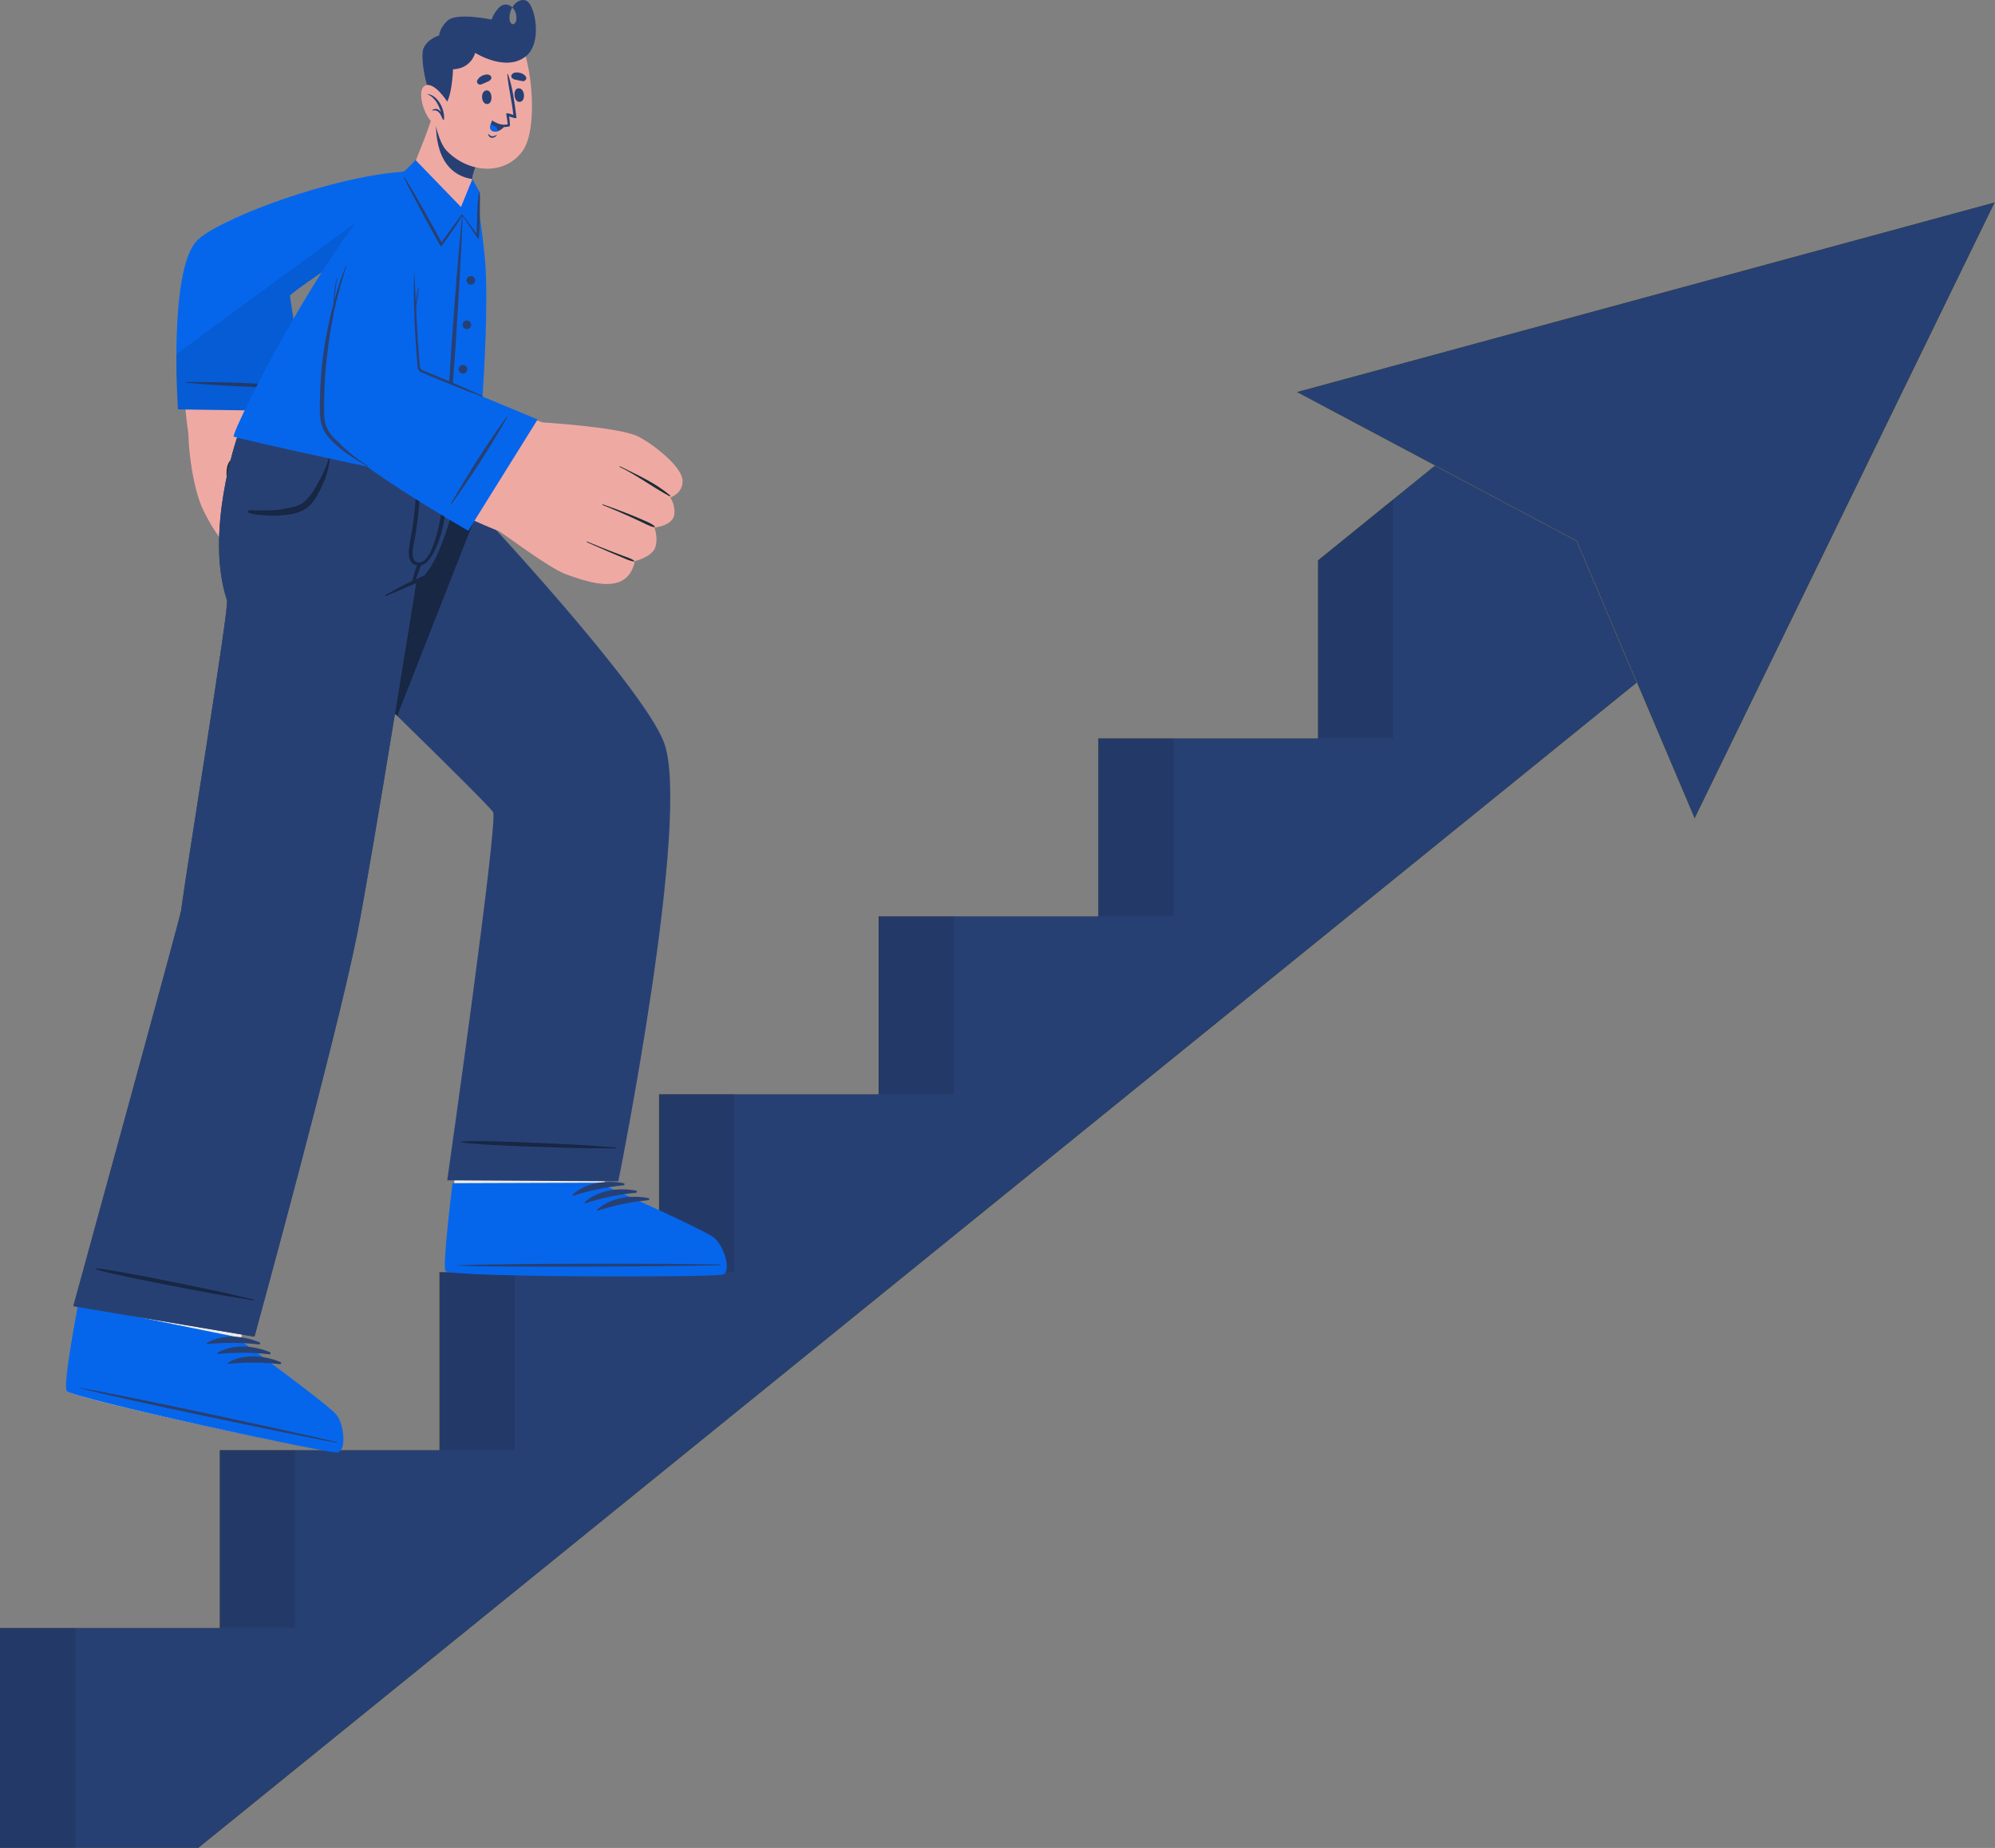 <?xml version="1.0" encoding="UTF-8"?>
<svg xmlns="http://www.w3.org/2000/svg" width="326" height="302" viewBox="0 0 326 302" fill="none">
  <rect x="0" y="0" width="326" height="302" fill="#808080" stroke="none"/>
  <g clip-path="url(#clip0_8028_4779)">
    <path d="M285.59 96.899L32.442 302H0V266.037H35.886V236.959H71.782V207.886H107.668V178.806H143.557V149.727H179.45V120.647H215.339V91.568L251.225 62.495V62.487L253.148 60.933L285.59 96.899Z" fill="#FFC800"></path>
    <path d="M285.59 96.899L32.442 302H0V266.037H35.886V236.959H71.782V207.886H107.668V178.806H143.557V149.727H179.45V120.647H215.339V91.568L251.225 62.495V62.487L253.148 60.933L285.59 96.899Z" fill="#274074"></path>
    <path d="M276.919 133.79L257.649 88.409L211.857 64.058L326 33.032L276.919 133.79Z" fill="#FFC800"></path>
    <path d="M276.919 133.79L257.649 88.409L211.857 64.058L326 33.032L276.919 133.79Z" fill="#274074"></path>
    <g opacity="0.1">
      <path d="M48.214 236.959H35.886V266.035H48.214V236.959Z" fill="black"></path>
      <path d="M84.111 207.884H71.782V236.959H84.111V207.884Z" fill="black"></path>
      <path d="M120.004 178.808H107.676V207.884H120.004V178.808Z" fill="black"></path>
      <path d="M155.902 149.735H143.573V178.811H155.902V149.735Z" fill="black"></path>
      <path d="M191.795 120.66H179.467V149.736H191.795V120.66Z" fill="black"></path>
      <path d="M227.691 120.66H215.36V91.587L227.691 81.562V120.66Z" fill="black"></path>
      <path d="M12.328 266.032H0V302H12.328V266.032Z" fill="black"></path>
    </g>
    <path d="M66.075 28.402C49.722 30.918 33.566 36.014 31.513 40.63C28.752 46.839 29.603 62.864 30.816 71.141C31.173 73.574 50.1 70.425 49.722 67.823C49.265 64.68 46.64 48.46 46.691 48.145C46.799 47.472 62.785 37.167 66.664 34.796C73.141 30.84 73.333 27.287 66.075 28.402Z" fill="#EFA9A3"></path>
    <path d="M33.275 83.469C31.367 79.849 30.371 70.929 30.96 68.685C31.549 66.441 46.705 64.246 48.423 65.9C50.141 67.554 55.614 80.234 54.82 84.328C54.023 88.422 35.252 87.218 33.275 83.469Z" fill="#EFA9A3"></path>
    <path d="M54.773 77.786C52.915 76.665 52.656 79.494 52.656 79.494C52.656 79.494 52.045 75.338 49.679 74.923C47.399 74.53 47.207 77.953 47.191 78.198C47.156 77.977 46.494 74.174 44.077 74.002C41.562 73.824 41.962 77.296 41.989 77.519C41.891 77.323 40.557 74.734 38.688 75.02C35.479 75.513 38.709 82.219 37.734 84.654C37.734 84.654 33.407 83.48 33.274 83.472C33.274 83.472 36.219 89.917 39.584 91.043C41.359 91.638 42.264 90.106 42.264 90.106C42.264 90.106 42.983 92.287 44.884 92.484C45.859 92.581 46.886 91.113 46.886 91.113C46.886 91.113 47.534 92.837 49.236 92.907C50.595 92.966 51.41 91.482 51.41 91.482C51.41 91.482 52.804 92.848 54.209 92.46C57.048 91.681 58.752 80.189 54.771 77.789L54.773 77.786Z" fill="#EFA9A3"></path>
    <path d="M51.575 91.264C51.567 91.302 51.618 91.32 51.632 91.285C53.117 87.641 53.631 83.184 52.682 79.343C52.653 79.216 52.434 79.213 52.439 79.359C52.656 83.504 52.515 87.202 51.572 91.267L51.575 91.264Z" fill="#1A2E35"></path>
    <path d="M46.9 91.169C46.889 91.213 46.962 91.231 46.981 91.186C48.49 87.423 48.928 82.386 47.316 78.088C47.259 77.939 47.062 77.864 47.113 78.036C47.969 80.978 47.767 87.514 46.9 91.169Z" fill="#1A2E35"></path>
    <path d="M41.77 77.255C43.158 81.438 43.058 85.645 42.337 89.952C42.329 90.009 42.407 90.017 42.429 89.971C43.358 87.962 43.531 85.169 43.482 82.984C43.437 80.891 42.972 79.014 41.916 77.21C41.875 77.139 41.74 77.169 41.77 77.258V77.255Z" fill="#1A2E35"></path>
    <path d="M52.655 79.494C52.458 78.704 52.204 77.934 51.869 77.201C51.532 76.482 51.097 75.769 50.475 75.351C50.167 75.149 49.811 75.049 49.457 75.101C49.098 75.157 48.739 75.292 48.463 75.515C47.896 75.952 47.631 76.736 47.601 77.441L47.526 79.216L46.977 77.522C46.74 76.784 46.383 76.035 45.916 75.418C45.454 74.802 44.83 74.309 44.13 74.26C43.401 74.196 42.766 74.538 42.518 75.214C42.245 75.871 42.231 76.711 42.334 77.457L42.623 79.542L41.669 77.676C41.41 77.169 41.07 76.663 40.686 76.235C40.3 75.812 39.838 75.445 39.336 75.33C38.844 75.211 38.282 75.362 37.985 75.744C37.669 76.143 37.561 76.749 37.518 77.334C37.445 78.527 37.626 79.752 37.745 80.975C37.809 81.586 37.874 82.203 37.912 82.82C37.936 83.431 37.969 84.078 37.734 84.657C37.907 84.062 37.807 83.439 37.742 82.834C37.661 82.227 37.547 81.621 37.437 81.015C37.215 79.803 37.005 78.581 37.01 77.309C37.037 76.679 37.086 75.998 37.51 75.386C37.95 74.759 38.779 74.535 39.479 74.697C40.192 74.858 40.738 75.308 41.186 75.777C41.632 76.261 41.994 76.779 42.304 77.366L41.64 77.584C41.51 76.703 41.491 75.825 41.832 74.934C42.002 74.495 42.329 74.069 42.78 73.824C43.231 73.576 43.72 73.511 44.198 73.555C45.189 73.649 45.954 74.325 46.459 75.022C46.977 75.742 47.331 76.515 47.588 77.355L46.964 77.436C47.034 76.542 47.399 75.658 48.155 75.111C48.531 74.845 48.965 74.71 49.411 74.664C49.87 74.616 50.343 74.777 50.697 75.039C51.41 75.58 51.769 76.369 52.066 77.126C52.355 77.896 52.545 78.694 52.653 79.499L52.655 79.494Z" fill="#1A2E35"></path>
    <path d="M49.736 67.898C49.736 67.898 63.234 78.836 56.362 82.001C54.32 82.941 44.806 84.374 44.482 82.475C44.061 80.022 47.921 78.686 50.476 78.23C50.476 78.23 45.36 75.154 46.446 70.964C47.127 68.335 49.739 67.898 49.739 67.898H49.736Z" fill="#ED776A"></path>
    <path d="M56.916 81.702C56.179 82.195 55.325 82.483 54.48 82.742C53.629 83.001 52.756 83.175 51.881 83.316C50.122 83.574 48.375 83.779 46.562 83.733C46.108 83.714 45.647 83.677 45.163 83.518C44.925 83.439 44.669 83.316 44.461 83.116C44.355 83.019 44.274 82.925 44.185 82.766C44.115 82.626 44.066 82.486 44.045 82.349C43.942 81.794 44.107 81.266 44.355 80.832C44.623 80.404 44.971 80.062 45.341 79.771C46.092 79.195 46.943 78.831 47.802 78.554C48.661 78.265 49.539 78.085 50.417 77.929L50.32 78.497C49.731 78.117 49.218 77.694 48.723 77.228C48.234 76.763 47.789 76.251 47.405 75.696C47.024 75.138 46.724 74.524 46.524 73.883C46.322 73.242 46.243 72.566 46.297 71.909C46.335 72.569 46.478 73.213 46.727 73.811C46.973 74.411 47.324 74.958 47.718 75.467C48.115 75.976 48.566 76.439 49.058 76.857C49.547 77.272 50.082 77.659 50.622 77.966L51.311 78.354L50.525 78.532C49.679 78.726 48.828 78.915 48.026 79.213C47.224 79.502 46.43 79.844 45.79 80.353C45.166 80.84 44.642 81.554 44.763 82.219C44.82 82.815 45.771 82.99 46.595 83.038C47.446 83.095 48.321 83.062 49.196 83.03C50.071 82.995 50.946 82.949 51.813 82.86C53.539 82.648 55.306 82.443 56.911 81.705L56.916 81.702Z" fill="#1A2E35"></path>
    <path d="M50.362 67.212L29.08 66.902C29.08 66.902 27.502 44.398 32.129 39.391C35.225 36.041 51.778 29.8 63.202 28.332C74.625 26.864 74.506 30.503 64.587 36.693C54.666 42.882 47.37 48.018 47.372 48.339C47.372 48.659 50.362 67.212 50.362 67.212Z" fill="#0666EB"></path>
    <path d="M48.32 63.295C48.385 63.295 48.387 63.191 48.32 63.185C42.412 62.595 36.451 62.409 30.524 62.439C30.459 62.439 30.457 62.544 30.524 62.55C36.434 63.077 42.393 63.387 48.32 63.295Z" fill="#274074"></path>
    <path opacity="0.1" d="M64.587 36.695C54.662 42.885 47.371 48.018 47.371 48.334C47.371 48.649 50.362 67.209 50.362 67.209L29.082 66.902C29.082 66.902 28.798 62.873 28.82 57.849L69.378 28.114C74.019 28.72 72.161 31.963 64.587 36.693V36.695Z" fill="black"></path>
    <path d="M117.519 208.11C116.069 208.584 74.619 208.261 73.049 207.248C72.447 206.874 76.904 170.154 76.904 170.154L103.576 170.41L98.711 193.692C98.711 193.692 114.521 200.892 116.131 202.187C117.727 203.477 118.973 207.639 117.522 208.107L117.519 208.11Z" fill="#ED776A"></path>
    <path d="M117.522 208.107C116.067 208.59 74.622 208.266 73.049 207.248C72.758 207.068 73.665 198.236 74.67 189.24H99.643L98.711 193.695C98.711 193.695 114.519 200.894 116.131 202.187C117.728 203.48 118.97 207.644 117.522 208.11V208.107Z" fill="#ECECEC"></path>
    <path d="M118.13 208.283C116.655 208.778 74.427 208.757 72.82 207.738C72.204 207.361 73.943 193.439 73.941 193.361L98.867 193.277L98.857 193.738C98.857 193.738 115.018 200.954 116.666 202.263C118.3 203.564 119.602 207.795 118.127 208.285L118.13 208.283Z" fill="#0666EB"></path>
    <path d="M117.655 206.65C110.537 206.473 81.809 206.427 74.759 206.79C74.703 206.793 74.703 206.833 74.759 206.836C81.809 207.165 110.537 206.982 117.655 206.769C117.806 206.763 117.806 206.656 117.655 206.653V206.65Z" fill="#274074"></path>
    <path d="M101.904 193.356C99.103 192.833 95.678 193.261 93.535 195.249C93.452 195.327 93.562 195.443 93.654 195.413C96.418 194.546 99 193.988 101.893 193.708C102.096 193.69 102.104 193.393 101.904 193.356Z" fill="#274074"></path>
    <path d="M103.924 194.57C101.123 194.048 97.698 194.476 95.556 196.464C95.472 196.542 95.583 196.658 95.675 196.628C98.438 195.761 101.021 195.203 103.914 194.923C104.116 194.904 104.127 194.608 103.924 194.57Z" fill="#274074"></path>
    <path d="M105.948 195.788C103.147 195.265 99.722 195.693 97.579 197.681C97.496 197.759 97.606 197.875 97.698 197.845C100.462 196.978 103.044 196.421 105.937 196.14C106.142 196.122 106.148 195.825 105.948 195.788Z" fill="#274074"></path>
    <path d="M101.045 193.049L73.082 192.895C73.082 192.895 81.312 135.137 80.596 132.762C80.318 131.833 50.029 102.517 50.029 102.517C37.958 90.65 41.58 71.513 41.58 71.513H76.399C76.399 71.513 74.81 79.973 76.615 81.816C78.805 84.054 105.078 112.313 108.497 121.32C113.065 133.346 101.042 193.049 101.042 193.049H101.045Z" fill="#274074"></path>
    <path d="M100.682 187.522C96.382 187.244 97.622 187.25 93.319 187.031C91.212 186.924 77.373 186.24 75.391 186.565C75.347 186.573 75.342 186.662 75.385 186.673C77.338 187.15 91.188 187.538 93.294 187.594C97.603 187.71 96.366 187.619 100.674 187.675C100.755 187.675 100.761 187.527 100.68 187.522H100.682Z" fill="#172744"></path>
    <path d="M78.101 83.383L64.903 116.997C57.399 109.657 50.027 102.52 50.027 102.52C37.961 90.653 41.58 71.508 41.58 71.508H76.399C76.399 71.508 74.811 79.968 76.612 81.813C76.85 82.058 77.363 82.594 78.098 83.383H78.101Z" fill="#172744"></path>
    <path d="M54.73 237.204C53.212 237.379 12.672 228.763 11.338 227.457C10.822 226.969 11.737 221.006 13.05 213.831C13.064 213.755 13.08 213.68 13.093 213.607C13.361 212.129 20.5 187.387 20.5 187.387L46.926 193.592L39.312 218.873L39.206 219.315C39.206 219.315 53.244 229.534 54.56 231.123C55.865 232.706 56.245 237.032 54.73 237.202V237.204Z" fill="#ED776A"></path>
    <path d="M54.727 237.202C53.217 237.382 12.674 228.766 11.337 227.457C10.824 226.967 11.74 221.006 13.053 213.831C13.069 213.761 13.077 213.68 13.093 213.61C13.163 213.225 13.709 211.221 14.476 208.484L40.721 214.192L39.314 218.876L39.203 219.317C39.203 219.317 53.247 229.536 54.56 231.12C55.864 232.704 56.245 237.035 54.724 237.199L54.727 237.202Z" fill="#ECECEC"></path>
    <path d="M55.113 237.366C53.565 237.541 12.288 228.664 10.932 227.33C10.408 226.832 11.353 220.758 12.709 213.454C12.726 213.378 12.739 213.3 12.753 213.225L39.449 218.655L39.341 219.102C39.341 219.102 53.617 229.547 54.954 231.168C56.277 232.784 56.658 237.194 55.113 237.361V237.366Z" fill="#0666EB"></path>
    <path d="M54.992 235.669C48.071 234.002 19.994 227.931 13.025 226.808C12.969 226.8 12.96 226.837 13.017 226.851C19.84 228.653 47.966 234.495 54.967 235.782C55.116 235.809 55.137 235.704 54.992 235.669Z" fill="#274074"></path>
    <path d="M42.399 219.369C39.77 218.27 36.332 217.971 33.817 219.465C33.719 219.525 33.803 219.659 33.898 219.651C36.783 219.382 39.425 219.379 42.312 219.711C42.515 219.735 42.585 219.447 42.399 219.369Z" fill="#274074"></path>
    <path d="M44.116 220.982C41.488 219.883 38.049 219.581 35.535 221.079C35.437 221.135 35.521 221.273 35.616 221.265C38.501 220.995 41.142 220.993 44.03 221.324C44.233 221.348 44.303 221.06 44.116 220.982Z" fill="#274074"></path>
    <path d="M45.837 222.595C43.209 221.496 39.77 221.195 37.255 222.692C37.158 222.749 37.242 222.886 37.336 222.878C40.221 222.609 42.863 222.606 45.751 222.937C45.953 222.962 46.023 222.673 45.837 222.595Z" fill="#274074"></path>
    <path d="M69.735 71.513C69.735 71.513 71.999 90.836 67.998 95.237C67.998 95.237 60.91 139.738 58.379 152.556C55.035 169.478 41.58 218.442 41.58 218.442L11.985 213.457C11.985 213.457 29.435 149.989 29.578 148.887C30.383 142.628 37.466 99.204 37.101 98.124C33.393 87.087 38.738 71.513 38.738 71.513H69.732H69.735Z" fill="#2B454E"></path>
    <path d="M76.401 71.513C76.401 71.513 73.579 91.935 67.998 95.237C67.998 95.237 60.91 139.738 58.379 152.556C55.035 169.478 41.58 218.442 41.58 218.442L11.985 213.457C11.985 213.457 29.435 149.989 29.578 148.887C30.383 142.628 37.466 99.204 37.101 98.124C33.393 87.087 38.738 71.513 38.738 71.513H76.399H76.401Z" fill="#274074"></path>
    <path d="M41.456 212.368C37.08 211.393 38.352 211.598 33.966 210.68C31.818 210.23 17.704 207.291 15.616 207.289C15.57 207.289 15.551 207.377 15.595 207.394C17.529 208.185 31.699 210.83 33.855 211.232C38.263 212.051 37.007 211.757 41.426 212.519C41.51 212.533 41.54 212.387 41.456 212.368Z" fill="#172744"></path>
    <path d="M72.031 93.015C68.911 94.087 65.899 95.606 63.017 97.2C62.903 97.262 62.979 97.437 63.1 97.386C66.137 96.085 69.232 94.841 72.193 93.378C72.425 93.263 72.268 92.934 72.028 93.017L72.031 93.015Z" fill="#172744"></path>
    <path d="M72.996 72.243C72.987 72.138 72.804 72.117 72.804 72.227C72.828 75.82 72.598 78.982 72.296 82.341C72.155 83.9 70.897 92.519 68.185 91.889C67.731 91.784 67.499 91.339 67.428 90.655C67.342 89.834 67.653 88.829 67.788 88.013C68.087 86.209 68.331 84.398 68.484 82.578C68.773 79.176 68.79 75.774 68.374 72.383C68.36 72.273 68.198 72.281 68.198 72.394C68.201 77.102 68.079 81.802 67.372 86.467C67.031 88.708 65.899 92.083 68.252 92.428C70.648 92.778 72.196 87.127 72.488 85.581C73.303 81.266 73.336 76.609 72.993 72.243H72.996Z" fill="#172744"></path>
    <path d="M68.254 92.123C68.008 92.702 67.811 93.303 67.644 93.909C67.514 94.38 67.336 94.887 67.39 95.377C67.401 95.471 67.528 95.482 67.579 95.417C67.898 95.016 68.03 94.466 68.208 93.99C68.414 93.438 68.632 92.888 68.824 92.331C68.951 91.962 68.406 91.768 68.254 92.123Z" fill="#172744"></path>
    <path d="M40.632 83.418C41.291 83.308 42.255 83.537 45.111 83.34C45.899 83.286 46.683 83.135 47.455 82.96C48.225 82.785 49.008 82.588 49.633 82.079C50.683 81.223 51.48 79.849 52.115 78.669C52.815 77.377 53.522 75.898 53.852 74.46C53.871 74.371 54 74.414 53.984 74.5C53.836 75.332 53.752 76.165 53.53 76.989C53.322 77.764 53.023 78.516 52.696 79.249C52.085 80.614 51.372 82.079 50.146 83.003C48.857 83.97 47.061 84.151 45.5 84.261C44.597 84.323 41.056 84.229 40.581 83.725C40.497 83.636 40.502 83.442 40.627 83.421L40.632 83.418Z" fill="#172744"></path>
    <path d="M77.288 79.462C76.502 80.016 38.344 71.637 38.188 71.335C37.764 70.517 56.772 32.324 67.663 26.967C70.005 25.814 75.88 28.216 77.085 29.9C77.839 30.956 78.717 37.032 79.216 41.98C80.219 51.883 77.971 78.974 77.288 79.462Z" fill="#0666EB"></path>
    <path d="M75.638 34.096C75.519 37.872 75.327 41.643 75.124 45.414C74.922 49.185 74.66 52.95 74.433 56.718C74.149 60.484 73.895 64.249 73.585 68.014L73.107 73.657C72.923 75.537 72.761 77.417 72.556 79.297C72.607 77.409 72.704 75.524 72.777 73.636L73.069 67.979C73.272 64.209 73.531 60.443 73.763 56.675C74.049 52.91 74.301 49.144 74.611 45.382C74.922 41.619 75.243 37.856 75.638 34.099V34.096Z" fill="#274074"></path>
    <path d="M77.643 45.845C77.624 46.236 77.291 46.537 76.9 46.518C76.508 46.499 76.206 46.168 76.225 45.778C76.243 45.387 76.576 45.085 76.967 45.104C77.359 45.123 77.662 45.454 77.643 45.845Z" fill="#274074"></path>
    <path d="M76.999 53.112C76.98 53.502 76.648 53.804 76.256 53.785C75.865 53.766 75.562 53.435 75.581 53.044C75.6 52.654 75.932 52.352 76.324 52.371C76.715 52.39 77.018 52.721 76.999 53.112Z" fill="#274074"></path>
    <path d="M76.359 60.379C76.341 60.769 76.008 61.071 75.617 61.052C75.225 61.033 74.922 60.702 74.941 60.311C74.96 59.921 75.292 59.619 75.684 59.638C76.076 59.657 76.378 59.988 76.359 60.379Z" fill="#274074"></path>
    <path d="M75.716 67.643C75.697 68.033 75.365 68.335 74.973 68.316C74.581 68.297 74.279 67.966 74.298 67.575C74.317 67.185 74.649 66.883 75.041 66.902C75.432 66.921 75.735 67.252 75.716 67.643Z" fill="#1A2E35"></path>
    <path d="M75.073 74.91C75.054 75.3 74.722 75.602 74.33 75.583C73.939 75.564 73.636 75.233 73.655 74.842C73.674 74.452 74.006 74.15 74.398 74.169C74.79 74.188 75.092 74.519 75.073 74.91Z" fill="#1A2E35"></path>
    <path d="M73.715 34.837C71.332 34.748 68.434 30.282 67.68 27.104C67.629 26.886 68.474 24.968 69.387 22.593C69.936 21.149 70.513 19.525 70.935 18.008L79.844 22.945C79.844 22.945 78.026 25.868 77.31 28.521C77.253 28.744 77.218 28.954 77.204 29.162C77.199 29.191 77.199 29.229 77.191 29.27C77.056 30.506 76.024 34.923 73.72 34.84L73.715 34.837Z" fill="#EFA9A3"></path>
    <path d="M71.356 18.24C71.129 20.217 70.7 27.406 76.192 29.049C76.546 29.151 76.875 29.224 77.186 29.267C77.196 29.224 77.199 29.186 77.199 29.156C77.213 28.949 77.251 28.736 77.305 28.518C78.023 25.868 79.844 22.943 79.844 22.943L71.356 18.237V18.24Z" fill="#274074"></path>
    <path d="M70.87 8.549C69.544 11.962 70.652 22.186 72.975 24.618C76.346 28.144 82.234 28.887 85.333 24.763C88.334 20.766 86.656 7.466 84.025 5.22C80.149 1.91 72.829 3.507 70.87 8.549Z" fill="#EFA9A3"></path>
    <path d="M79.551 14.771C78.43 14.8 78.573 17.033 79.61 17.004C80.631 16.977 80.488 14.744 79.551 14.771Z" fill="#274074"></path>
    <path d="M84.657 14.44C85.767 14.283 85.997 16.508 84.968 16.651C83.955 16.794 83.728 14.569 84.657 14.44Z" fill="#274074"></path>
    <path d="M78.603 13.807C78.903 13.71 79.165 13.572 79.451 13.448C79.776 13.306 80.048 13.228 80.246 12.918C80.351 12.751 80.286 12.471 80.132 12.352C79.778 12.078 79.338 12.153 78.941 12.306C78.511 12.473 78.222 12.713 77.996 13.112C77.777 13.5 78.209 13.933 78.603 13.807Z" fill="#274074"></path>
    <path d="M85.448 13.263C85.135 13.233 84.851 13.152 84.543 13.09C84.197 13.02 83.914 12.999 83.654 12.737C83.514 12.597 83.522 12.306 83.644 12.161C83.933 11.819 84.378 11.8 84.797 11.867C85.254 11.94 85.586 12.115 85.891 12.457C86.188 12.791 85.856 13.306 85.443 13.265L85.448 13.263Z" fill="#274074"></path>
    <path d="M79.808 21.906C79.984 22.057 80.165 22.269 80.416 22.275C80.659 22.28 80.935 22.154 81.151 22.054C81.172 22.043 81.197 22.065 81.183 22.086C81.021 22.364 80.651 22.552 80.327 22.517C80.011 22.482 79.838 22.221 79.743 21.941C79.73 21.9 79.781 21.884 79.808 21.906Z" fill="#274074"></path>
    <path d="M80.405 19.789C80.832 20.365 81.423 20.656 82.047 20.737C82.326 20.775 82.617 20.767 82.898 20.721C82.955 20.715 83.009 20.707 83.06 20.691C83.112 20.683 83.155 20.672 83.212 20.659C83.293 20.643 83.333 20.573 83.341 20.494V20.489C83.341 20.465 83.336 20.443 83.331 20.419V20.414L83.325 20.354C83.306 19.821 83.201 19.016 83.201 19.016C83.403 19.102 84.424 19.484 84.392 19.207C84.108 16.915 83.79 14.364 83.022 12.142C83.001 12.067 82.885 12.094 82.898 12.169C83.085 14.383 83.66 16.551 83.882 18.771C83.557 18.671 83.025 18.48 82.747 18.504C82.671 18.531 82.974 20.058 82.963 20.298C82.963 20.298 82.963 20.309 82.96 20.325C82.072 20.497 81.377 20.268 80.47 19.724C80.416 19.689 80.365 19.738 80.408 19.791L80.405 19.789Z" fill="#274074"></path>
    <path d="M82.499 20.597C82.499 20.597 82.013 21.219 81.364 21.429C81.127 21.507 80.87 21.534 80.603 21.459C80.057 21.302 80.054 20.799 80.165 20.371C80.254 20.018 80.427 19.719 80.427 19.719C80.427 19.719 81.21 20.486 82.496 20.597H82.499Z" fill="#274074"></path>
    <path d="M81.364 21.432C81.127 21.51 80.87 21.537 80.603 21.461C80.057 21.305 80.054 20.802 80.165 20.373C80.754 20.449 81.326 20.861 81.362 21.432H81.364Z" fill="#0666EB"></path>
    <path d="M85.934 9.198C82.669 11.835 77.655 8.641 77.655 8.641C76.758 11.423 74.033 11.318 74.033 11.318C74.033 11.318 73.822 17.206 72.28 17.316C69.93 17.488 68.563 9.594 69.179 7.973C69.795 6.351 71.756 5.791 71.756 5.791C71.756 5.791 71.804 4.568 73.168 3.345C74.673 1.993 80.343 3.2 80.343 3.2C80.343 3.2 80.64 2.141 81.607 1.177C82.22 0.568 83.106 0.612 83.714 1.201C83.476 1.605 83.311 2.109 83.266 2.685C83.125 4.415 84.524 4.302 84.387 2.753C84.325 2.063 84.062 1.541 83.714 1.201C84.322 0.135 85.424 -0.285 86.15 0.202C87.471 1.088 88.649 7.008 85.934 9.198Z" fill="#274074"></path>
    <path d="M73.101 16.645C73.101 16.645 70.986 13.257 69.455 13.992C67.926 14.728 69.395 19.554 71.105 20.295C72.815 21.036 73.533 19.471 73.533 19.471L73.101 16.645Z" fill="#EFA9A3"></path>
    <path d="M69.911 15.366C69.884 15.363 69.876 15.401 69.9 15.412C71.097 15.972 71.68 17.136 72.069 18.334C71.729 17.863 71.248 17.591 70.619 17.989C70.586 18.011 70.613 18.062 70.648 18.057C71.156 17.976 71.513 18.081 71.829 18.501C72.053 18.797 72.199 19.164 72.353 19.5C72.404 19.614 72.604 19.565 72.569 19.436C72.569 19.428 72.564 19.417 72.561 19.406C72.674 17.852 71.578 15.611 69.911 15.366Z" fill="#274074"></path>
    <path d="M77.186 29.264L75.33 33.827L67.909 26.159L65.743 28.378C65.743 28.378 72.086 40.35 72.161 39.831L75.5 34.982L78.061 38.656L78.336 31.317L77.188 29.264H77.186Z" fill="#0666EB"></path>
    <path d="M78.412 34.371C78.401 32.938 78.48 32.833 78.404 31.4C78.401 31.349 78.323 31.322 78.307 31.381C77.939 32.744 77.961 36.889 77.877 38.198C77.872 38.193 77.866 38.188 77.864 38.182C77.729 38.026 75.53 34.937 75.497 34.982C74.936 35.739 72.31 39.276 72.169 39.599C71.167 37.697 67.305 30.773 66.092 28.96C66.057 28.909 65.978 28.944 66.003 29.006C66.87 31.001 71.972 40.321 72.061 40.302C72.118 40.35 75.216 36.003 75.525 35.176C76.003 35.836 78.207 39.294 78.231 39.084C78.385 37.654 78.423 35.812 78.412 34.376V34.371Z" fill="#274074"></path>
    <path d="M59.667 37.062C53.09 51.501 51.52 67.174 54.662 70.721C59.17 75.812 74.74 84.463 82.665 87.21C84.994 88.018 90.926 69.822 88.438 68.957C85.432 67.912 68.611 60.955 68.354 60.764C67.803 60.357 67.398 42.691 67.46 38.239C67.574 30.075 63.246 29.208 59.67 37.062H59.667Z" fill="#EFA9A3"></path>
    <path d="M111.545 78.629C111.553 80.665 109.538 81.304 109.538 81.304C109.538 81.304 110.445 82.653 110.164 84.191C109.84 85.95 106.934 86.216 106.934 86.216C106.934 86.216 107.568 87.773 107.107 89.365C106.628 91.019 103.73 91.703 103.73 91.703C103.73 91.703 103.522 93.478 102.134 94.569C99.757 96.435 95.41 94.876 92.639 93.914C89.865 92.953 82.904 87.633 81.475 86.752L87.515 68.952C87.515 68.952 101.18 69.738 104.281 71.333C106.893 72.674 111.539 76.34 111.547 78.626L111.545 78.629Z" fill="#EFA9A3"></path>
    <path d="M109.51 80.978C107.077 78.888 104.157 77.627 101.315 76.205C101.253 76.173 101.202 76.272 101.266 76.305C104.111 77.686 106.642 79.615 109.427 81.107C109.502 81.147 109.578 81.037 109.51 80.981V80.978Z" fill="#1A2E35"></path>
    <path d="M106.953 85.966C106.388 85.511 105.675 85.239 105.016 84.951C104.306 84.638 103.59 84.339 102.871 84.051C101.429 83.475 99.976 82.928 98.506 82.427C98.441 82.405 98.39 82.5 98.458 82.526C99.892 83.106 101.321 83.704 102.728 84.342C103.433 84.662 104.136 84.986 104.838 85.317C105.489 85.624 106.151 86.001 106.861 86.157C106.966 86.181 107.039 86.036 106.956 85.966H106.953Z" fill="#1A2E35"></path>
    <path d="M103.668 91.679C103.193 91.261 102.458 91.078 101.875 90.857C101.213 90.607 100.551 90.354 99.892 90.098C98.574 89.583 97.255 89.069 95.956 88.509C95.891 88.482 95.843 88.579 95.908 88.608C97.226 89.185 98.536 89.777 99.857 90.34C100.505 90.618 101.156 90.89 101.81 91.159C102.363 91.388 103.033 91.738 103.644 91.746C103.679 91.746 103.69 91.7 103.668 91.679Z" fill="#1A2E35"></path>
    <path d="M87.855 68.548L76.515 86.734C76.515 86.734 54.16 73.996 53.006 69.587C51.853 65.178 53.609 48.856 58.611 38.513C63.614 28.171 67.944 29.143 67.731 40.811C67.517 52.479 68.366 60.36 68.636 60.532C68.906 60.704 87.858 68.55 87.858 68.55L87.855 68.548Z" fill="#0666EB"></path>
    <path d="M82.908 68.146C82.938 68.093 82.852 68.039 82.814 68.09C79.467 72.671 76.442 77.503 73.616 82.419C73.584 82.473 73.676 82.526 73.711 82.475C77.004 77.862 80.137 73.094 82.908 68.146Z" fill="#274074"></path>
    <path d="M60.094 76.114C58.128 74.934 56.374 73.382 54.775 71.772C53.908 70.899 53.252 69.964 53.076 68.742C52.917 67.64 52.958 66.509 52.974 65.399C53.044 60.597 53.608 55.84 54.548 51.127C55.072 48.501 55.837 45.953 56.623 43.394C56.636 43.348 56.569 43.334 56.55 43.378C55.81 45.215 55.183 47.105 54.651 49.023C54.73 47.857 54.878 46.691 55.081 45.546C55.089 45.495 55.013 45.476 55.002 45.527C54.832 46.289 54.675 47.062 54.602 47.841C54.546 48.431 54.513 49.023 54.495 49.616C53.762 52.347 53.217 55.129 52.828 57.901C52.487 60.333 52.317 62.781 52.279 65.235C52.261 66.401 52.204 67.602 52.396 68.758C52.569 69.811 53.014 70.713 53.73 71.524C55.464 73.485 57.771 74.909 60.037 76.219C60.105 76.259 60.164 76.154 60.097 76.114H60.094Z" fill="#274074"></path>
    <path d="M78.854 64.712C75.702 63.25 72.501 61.916 69.286 60.602C69.146 60.545 68.981 60.494 68.862 60.397C68.625 60.201 68.614 59.926 68.587 59.635C68.546 59.212 68.516 58.789 68.481 58.367C68.411 57.489 68.349 56.608 68.29 55.73C68.176 54.003 68.095 52.274 68.011 50.547C68.006 50.459 68.003 50.37 67.998 50.278C68.163 49.174 68.346 48.064 68.427 46.952C68.433 46.895 68.341 46.887 68.33 46.941C68.165 47.781 68.06 48.635 67.957 49.486C67.876 47.849 67.793 46.214 67.712 44.576C67.712 44.549 67.668 44.549 67.668 44.576C67.552 48.304 67.668 52.016 67.914 55.735C67.974 56.648 68.041 57.559 68.114 58.469C68.149 58.924 68.182 59.382 68.228 59.834C68.252 60.077 68.276 60.314 68.425 60.516C68.608 60.766 68.908 60.871 69.184 60.99C69.632 61.181 70.081 61.372 70.529 61.558C71.372 61.906 72.212 62.251 73.055 62.595C74.959 63.379 76.877 64.12 78.811 64.828C78.876 64.852 78.919 64.742 78.857 64.715L78.854 64.712Z" fill="#274074"></path>
  </g>
  <defs>
    <clipPath id="clip0_8028_4779">
      <rect width="326" height="302" fill="white"></rect>
    </clipPath>
  </defs>
</svg>
